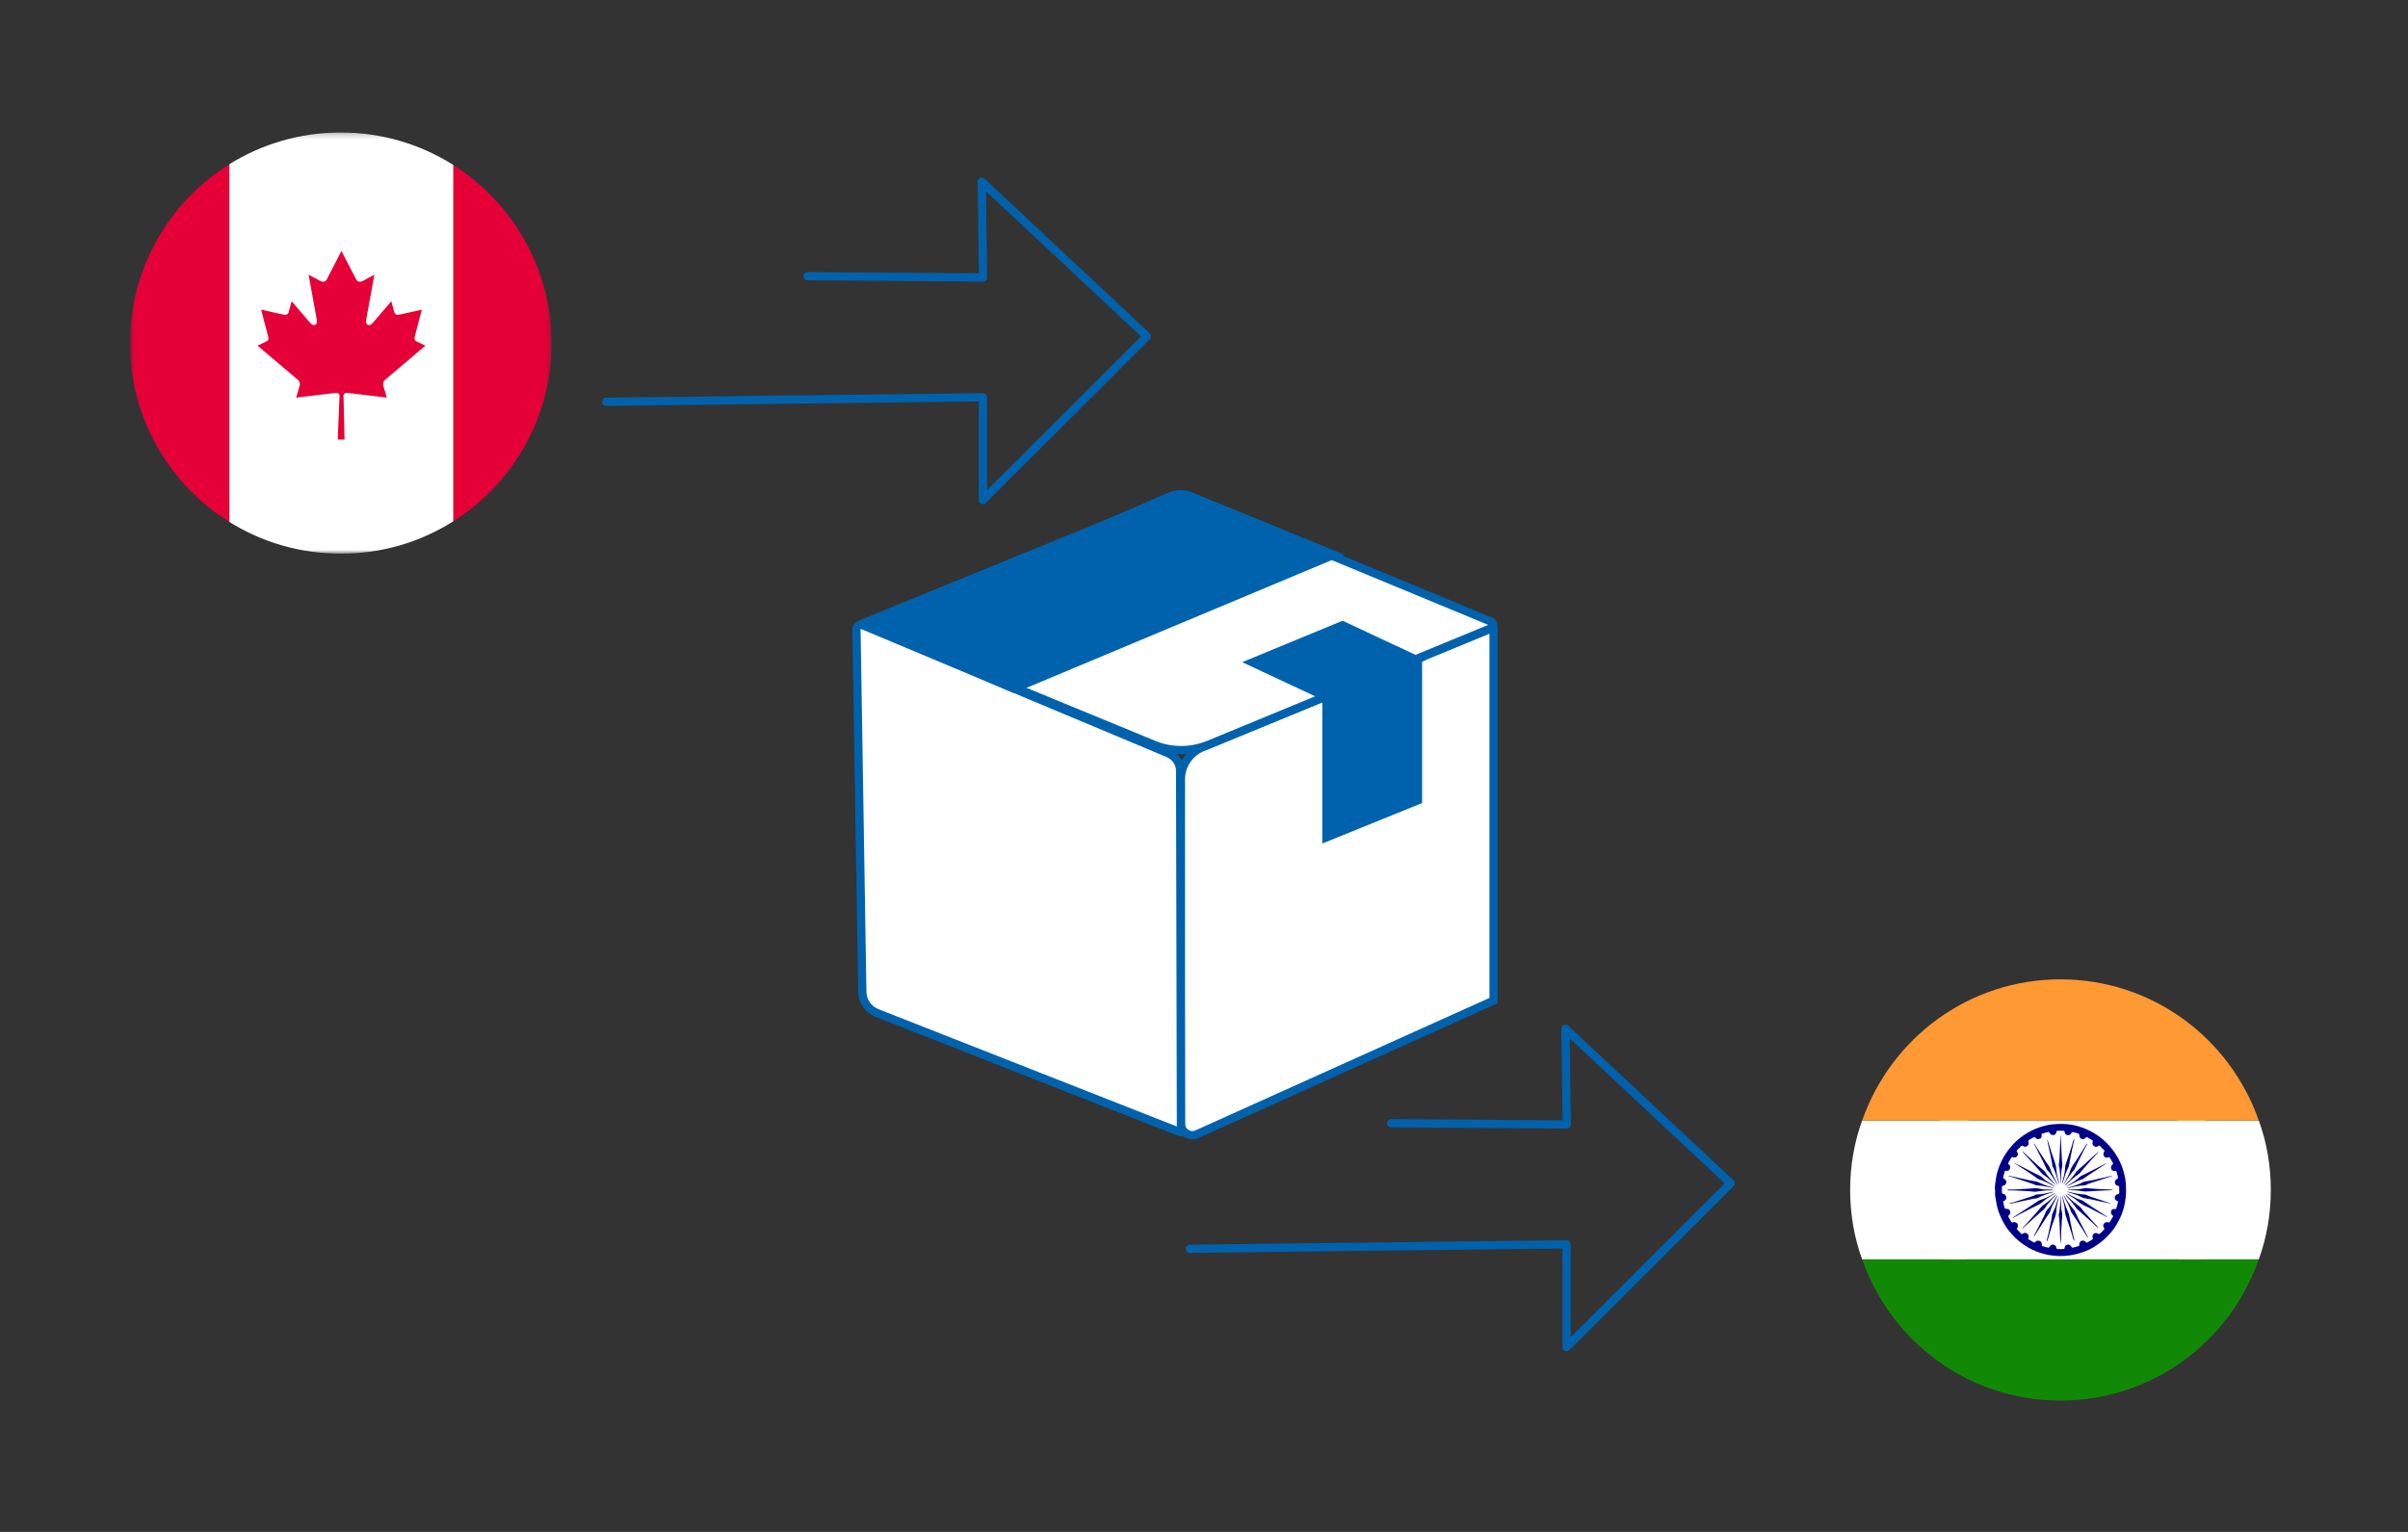 <svg width="440" height="280" viewBox="0 0 440 280" fill="none" xmlns="http://www.w3.org/2000/svg">
<rect x="0" y="0" width="440" height="280" fill="#333333" stroke="none"/>
<g clip-path="url(#clip0_3698_8110)">
<path d="M366.278 191.571L367.228 194.475L370.27 194.484L367.814 196.288L368.745 199.198L366.278 197.408L363.811 199.198L364.743 196.288L362.287 194.484L365.329 194.475L366.278 191.571Z" fill="#FFD829"/>
<path d="M378.785 188.221L379.735 191.125L382.777 191.134L380.321 192.938L381.253 195.848L378.785 194.059L376.319 195.848L377.25 192.938L374.794 191.134L377.836 191.125L378.785 188.221Z" fill="#FFD829"/>
<path d="M391.316 191.571L392.265 194.475L395.307 194.484L392.852 196.288L393.782 199.198L391.316 197.408L388.85 199.198L389.78 196.288L387.325 194.484L390.367 194.475L391.316 191.571Z" fill="#FFD829"/>
<path d="M400.451 200.793L401.399 203.697L404.442 203.707L401.985 205.51L402.917 208.419L400.451 206.63L397.984 208.419L398.915 205.51L396.46 203.707L399.502 203.697L400.451 200.793Z" fill="#FFD829"/>
<path d="M403.788 213.423L404.737 216.327L407.779 216.336L405.323 218.14L406.255 221.05L403.788 219.26L401.32 221.05L402.252 218.14L399.796 216.336L402.84 216.327L403.788 213.423Z" fill="#FFD829"/>
<path d="M400.451 225.96L401.399 228.864L404.442 228.873L401.987 230.676L402.917 233.585L400.451 231.797L397.984 233.585L398.915 230.676L396.46 228.873L399.502 228.864L400.451 225.96Z" fill="#FFD829"/>
<path d="M391.27 235.159L392.218 238.063L395.261 238.072L392.804 239.875L393.736 242.784L391.27 240.995L388.802 242.784L389.734 239.875L387.277 238.072L390.32 238.063L391.27 235.159Z" fill="#FFD829"/>
<path d="M378.785 238.578L379.735 241.482L382.777 241.492L380.321 243.295L381.253 246.205L378.785 244.416L376.319 246.205L377.25 243.295L374.794 241.492L377.836 241.482L378.785 238.578Z" fill="#FFD829"/>
<path d="M366.255 235.206L367.204 238.11L370.246 238.118L367.79 239.923L368.721 242.832L366.255 241.043L363.787 242.832L364.719 239.923L362.263 238.118L365.307 238.11L366.255 235.206Z" fill="#FFD829"/>
<path d="M357.097 225.936L358.045 228.84L361.089 228.849L358.633 230.653L359.564 233.563L357.097 231.774L354.63 233.563L355.561 230.653L353.106 228.849L356.148 228.84L357.097 225.936Z" fill="#FFD829"/>
<path d="M353.77 213.388L354.72 216.292L357.763 216.302L355.306 218.105L356.238 221.014L353.77 219.226L351.304 221.014L352.236 218.105L349.779 216.302L352.822 216.292L353.77 213.388Z" fill="#FFD829"/>
<path d="M357.121 200.817L358.069 203.721L361.112 203.729L358.655 205.533L359.587 208.443L357.121 206.654L354.653 208.443L355.585 205.533L353.128 203.729L356.171 203.721L357.121 200.817Z" fill="#FFD829"/>
</g>
<g clip-path="url(#clip1_3698_8110)">
<path d="M412.743 230.172H340.257C345.532 245.285 359.765 255.995 376.498 255.995C393.23 255.995 407.463 245.285 412.738 230.172H412.743Z" fill="#128807"/>
<path d="M414.932 217.498C414.932 212.969 414.16 208.723 412.743 204.823H340.257C338.84 208.723 338.068 212.974 338.068 217.498C338.068 222.022 338.84 226.273 340.257 230.173H412.738C414.155 226.273 414.927 222.026 414.927 217.498H414.932Z" fill="white"/>
<path d="M376.498 179C359.765 179 345.537 189.71 340.257 204.823H412.738C407.463 189.71 393.235 179 376.498 179Z" fill="#FF9933"/>
<path d="M364.55 217.624C364.501 217.269 364.492 216.883 364.55 216.513C364.676 215.752 364.744 214.982 364.962 214.236C365.244 213.271 365.622 212.35 366.117 211.482C366.559 210.707 367.093 209.995 367.69 209.327C368.296 208.645 368.985 208.055 369.723 207.538C370.655 206.885 371.659 206.373 372.742 206.027C373.494 205.783 374.26 205.583 375.047 205.505C376.289 205.383 377.531 205.378 378.769 205.622C379.812 205.827 380.797 206.173 381.748 206.636C382.767 207.133 383.704 207.753 384.544 208.528C385.281 209.205 385.917 209.961 386.485 210.795C387.188 211.833 387.698 212.959 388.038 214.153C388.261 214.938 388.426 215.743 388.45 216.567C388.465 217.074 388.508 217.585 388.479 218.092C388.416 219.267 388.217 220.418 387.834 221.539C387.557 222.338 387.179 223.089 386.756 223.811C386.354 224.498 385.859 225.132 385.315 225.722C384.573 226.526 383.728 227.209 382.816 227.794C382.073 228.271 381.273 228.642 380.433 228.92C379.628 229.183 378.812 229.383 377.978 229.485C376.92 229.612 375.862 229.602 374.804 229.456C373.853 229.324 372.931 229.066 372.043 228.715C371.155 228.364 370.325 227.891 369.544 227.326C368.558 226.609 367.695 225.77 366.957 224.805C366.418 224.103 365.986 223.333 365.622 222.519C365.278 221.749 364.982 220.964 364.836 220.13C364.696 219.311 364.472 218.497 364.555 217.629L364.55 217.624ZM366.588 220.944C366.942 220.944 367.185 221.081 367.277 221.329C367.399 221.656 367.331 221.924 367.039 222.158C366.923 222.251 366.952 222.338 367.005 222.436C367.166 222.738 367.326 223.036 367.51 223.323C367.593 223.445 367.661 223.489 367.801 223.426C368.044 223.313 368.277 223.377 368.481 223.523C368.762 223.733 368.806 224.167 368.588 224.464C368.539 224.532 368.466 224.591 368.544 224.678C368.786 224.947 369.029 225.215 369.281 225.473C369.379 225.575 369.485 225.59 369.616 225.483C369.864 225.283 370.184 225.293 370.412 225.473C370.679 225.683 370.766 225.97 370.635 226.277C370.577 226.414 370.597 226.487 370.723 226.555C371.028 226.731 371.334 226.916 371.64 227.096C371.747 227.16 371.815 227.111 371.883 227.018C372.082 226.765 372.407 226.697 372.717 226.823C372.999 226.94 373.125 227.17 373.086 227.525C373.071 227.667 373.115 227.735 373.246 227.774C373.547 227.867 373.848 227.959 374.159 228.023C374.357 228.067 374.45 228.047 374.537 227.847C374.663 227.564 374.945 227.438 375.226 227.496C375.551 227.564 375.716 227.745 375.75 228.101C375.76 228.232 375.833 228.257 375.944 228.276C376.318 228.33 376.692 228.315 377.065 228.291C377.182 228.281 377.235 228.242 377.25 228.115C377.293 227.725 377.449 227.545 377.764 227.491C378.065 227.438 378.351 227.579 378.502 227.881C378.575 228.023 378.662 228.052 378.812 228.032C379.142 227.979 379.448 227.852 379.764 227.764C379.904 227.725 379.948 227.662 379.933 227.506C379.904 227.17 380.079 226.892 380.351 226.794C380.652 226.682 380.918 226.765 381.147 227.038C381.21 227.111 381.273 227.174 381.375 227.111C381.69 226.906 382.044 226.765 382.345 226.536C382.423 226.477 382.437 226.419 382.403 226.321C382.287 225.99 382.355 225.668 382.559 225.507C382.801 225.322 383.093 225.317 383.393 225.507C383.505 225.58 383.583 225.58 383.694 225.493C383.966 225.283 384.165 225 384.422 224.781C384.548 224.678 384.573 224.586 384.451 224.44C384.296 224.254 384.281 224.015 384.369 223.796C384.514 223.445 384.849 223.299 385.218 223.421C385.33 223.455 385.422 223.489 385.495 223.372C385.684 223.065 385.873 222.753 386.058 222.441C386.13 222.314 386.126 222.217 385.985 222.119C385.732 221.939 385.66 221.602 385.771 221.324C385.878 221.061 386.135 220.93 386.465 220.983C386.591 221.003 386.669 220.973 386.708 220.847C386.805 220.496 386.907 220.15 387.004 219.799C387.043 219.667 387.018 219.584 386.863 219.526C386.456 219.37 386.281 218.887 386.523 218.565C386.64 218.414 386.761 218.297 386.955 218.268C387.125 218.244 387.261 218.18 387.247 217.966C387.222 217.62 387.261 217.269 387.222 216.922C387.208 216.805 387.174 216.766 387.067 216.752C386.587 216.679 386.523 216.508 386.451 216.172C386.388 215.874 386.553 215.606 386.887 215.455C387.048 215.382 387.028 215.284 386.999 215.163C386.917 214.841 386.829 214.519 386.756 214.192C386.718 214.022 386.63 213.973 386.46 214.007C386.15 214.066 385.912 213.954 385.796 213.705C385.66 213.412 385.713 213.061 385.97 212.881C386.155 212.749 386.126 212.628 386.033 212.476C385.868 212.203 385.718 211.926 385.548 211.657C385.441 211.487 385.349 211.472 385.184 211.54C384.752 211.716 384.349 211.428 384.349 210.96C384.349 210.785 384.383 210.629 384.495 210.492C384.558 210.414 384.587 210.346 384.495 210.258C384.238 210.005 383.981 209.746 383.728 209.483C383.621 209.371 383.539 209.361 383.403 209.464C383.088 209.712 382.646 209.625 382.433 209.293C382.306 209.098 382.335 208.884 382.399 208.679C382.433 208.572 382.437 208.484 382.335 208.42C382.01 208.23 381.685 208.04 381.36 207.85C381.268 207.796 381.205 207.811 381.137 207.909C380.957 208.167 380.637 208.279 380.39 208.182C380.084 208.065 379.909 207.787 379.943 207.445C379.958 207.314 379.909 207.246 379.797 207.202C379.463 207.08 379.123 206.987 378.774 206.929C378.633 206.904 378.555 206.943 378.492 207.085C378.366 207.377 378.118 207.519 377.847 207.484C377.497 207.436 377.313 207.26 377.264 206.899C377.245 206.763 377.196 206.704 377.06 206.69C376.706 206.651 376.352 206.68 375.998 206.675C375.838 206.675 375.755 206.753 375.736 206.919C375.702 207.236 375.508 207.431 375.231 207.465C374.901 207.509 374.634 207.353 374.518 207.041C374.479 206.938 374.43 206.899 374.319 206.914C373.911 206.958 373.528 207.094 373.139 207.211C373.023 207.246 373.028 207.328 373.047 207.431C373.105 207.753 373.004 208.006 372.78 208.113C372.45 208.274 372.12 208.225 371.921 207.962C371.815 207.821 371.718 207.806 371.582 207.889C371.339 208.035 371.072 208.152 370.83 208.308C370.655 208.42 370.567 208.518 370.645 208.747C370.742 209.03 370.635 209.313 370.432 209.464C370.203 209.629 369.883 209.649 369.65 209.464C369.505 209.352 369.403 209.376 369.301 209.483C369.039 209.746 368.791 210.015 368.529 210.278C368.442 210.37 368.51 210.429 368.554 210.492C368.762 210.79 368.772 211.097 368.588 211.336C368.418 211.55 368.083 211.628 367.787 211.511C367.709 211.482 367.632 211.448 367.568 211.545C367.35 211.872 367.127 212.199 366.962 212.554C366.913 212.662 366.923 212.745 367.035 212.827C367.306 213.027 367.379 213.334 367.253 213.656C367.151 213.905 366.899 214.051 366.583 213.997C366.418 213.968 366.346 214.027 366.302 214.173C366.19 214.519 366.103 214.875 366.03 215.231C366.011 215.338 366.03 215.392 366.137 215.44C366.282 215.504 366.443 215.577 366.52 215.738C366.734 216.167 366.506 216.635 366.025 216.727C365.841 216.762 365.792 216.849 365.787 217.015C365.787 217.342 365.792 217.668 365.802 217.995C365.802 218.131 365.841 218.185 365.972 218.205C366.137 218.224 366.297 218.273 366.409 218.414C366.729 218.814 366.637 219.282 366.176 219.516C366.04 219.584 366.02 219.657 366.049 219.784C366.122 220.086 366.166 220.393 366.263 220.691C366.316 220.856 366.37 220.998 366.578 220.934L366.588 220.944Z" fill="#000088"/>
<path d="M375.527 218.097C375.11 218.365 374.702 218.648 374.275 218.902C373.838 219.16 373.46 219.496 373.071 219.818C372.902 219.96 372.722 220.077 372.528 220.174C371.795 220.54 371.048 220.891 370.325 221.276C369.543 221.695 368.733 222.07 367.971 222.524C367.894 222.568 367.811 222.607 367.685 222.621C367.995 222.378 368.301 222.187 368.612 221.997C369.155 221.661 369.684 221.3 370.233 220.964C370.98 220.501 371.684 219.964 372.431 219.506C372.712 219.331 373.057 219.258 373.372 219.136C374.047 218.877 374.668 218.497 375.309 218.161C375.372 218.127 375.44 218.092 375.508 218.063C375.517 218.078 375.522 218.092 375.532 218.102L375.527 218.097Z" fill="#000088"/>
<path d="M385.019 222.47C384.709 222.304 384.403 222.129 384.082 221.978C383.059 221.485 382.083 220.895 381.04 220.437C380.438 220.174 379.904 219.803 379.409 219.36C379.021 219.009 378.541 218.789 378.114 218.492C377.924 218.365 377.735 218.239 377.56 218.092C377.905 218.224 378.23 218.395 378.545 218.58C379.089 218.892 379.662 219.15 380.258 219.326C380.559 219.413 380.792 219.604 381.035 219.774C381.782 220.286 382.525 220.803 383.301 221.271C383.879 221.622 384.437 222.012 385 222.387C385.014 222.397 385.029 222.416 385.043 222.436C385.034 222.45 385.024 222.465 385.019 222.475V222.47Z" fill="#000088"/>
<path d="M377.318 218.239C377.56 218.458 377.813 218.672 378.041 218.906C378.604 219.491 379.269 219.955 379.904 220.447C380.225 220.696 380.457 221.037 380.7 221.363C380.841 221.554 381.016 221.709 381.176 221.88C381.554 222.29 381.913 222.719 382.282 223.138C382.641 223.542 383.063 223.898 383.369 224.352C383.389 224.381 383.427 224.405 383.408 224.454C383.33 224.439 383.277 224.386 383.228 224.332C382.622 223.723 381.972 223.157 381.331 222.587C380.72 222.046 380.127 221.49 379.501 220.969C379.38 220.866 379.312 220.696 379.215 220.564C378.812 219.989 378.361 219.448 377.861 218.95C377.653 218.746 377.468 218.512 377.323 218.239H377.318Z" fill="#000088"/>
<path d="M375.779 218.2C375.571 218.56 375.25 218.819 374.993 219.131C374.556 219.662 374.061 220.14 373.712 220.74C373.508 221.091 373.154 221.286 372.868 221.549C372.363 222.007 371.863 222.465 371.354 222.909C370.917 223.289 370.519 223.713 370.068 224.079C369.83 224.269 369.655 224.532 369.364 224.674C369.67 224.337 369.98 224.001 370.286 223.66C370.81 223.08 371.334 222.495 371.863 221.914C372.276 221.461 372.64 220.964 373.062 220.525C373.368 220.208 373.775 219.994 374.12 219.711C374.629 219.297 375.11 218.848 375.576 218.385C375.643 218.322 375.716 218.258 375.784 218.2H375.779Z" fill="#000088"/>
<path d="M381.54 226.307C381.389 226.068 381.248 225.829 381.093 225.605C380.627 224.898 380.205 224.162 379.734 223.455C379.332 222.85 378.934 222.246 378.526 221.646C378.371 221.417 378.322 221.115 378.22 220.847C377.934 220.091 377.531 219.399 377.158 218.692C377.119 218.619 377.056 218.56 377.094 218.438C377.323 218.775 377.512 219.111 377.716 219.438C378.046 219.964 378.39 220.481 378.808 220.934C379.021 221.168 379.176 221.432 379.293 221.714C379.647 222.582 380.108 223.401 380.535 224.23C380.865 224.873 381.205 225.517 381.54 226.16C381.559 226.199 381.593 226.238 381.54 226.312V226.307Z" fill="#000088"/>
<path d="M375.939 218.551C375.784 218.863 375.629 219.18 375.469 219.492C375.192 220.023 374.867 220.535 374.726 221.12C374.595 221.666 374.217 222.041 373.94 222.48C373.435 223.279 372.906 224.059 372.416 224.869C372.203 225.215 371.975 225.556 371.752 225.897C371.732 225.927 371.718 225.966 371.664 225.956C371.621 225.902 371.664 225.853 371.684 225.81C371.907 225.381 372.135 224.956 372.358 224.523C372.581 224.084 372.79 223.64 373.018 223.206C373.348 222.587 373.664 221.958 373.916 221.3C373.93 221.261 373.96 221.217 373.989 221.188C374.687 220.515 375.158 219.672 375.668 218.863C375.741 218.751 375.808 218.634 375.876 218.521C375.896 218.531 375.915 218.541 375.93 218.551H375.939Z" fill="#000088"/>
<path d="M375.745 216.727C375.381 216.376 374.993 216.05 374.624 215.709C374.28 215.392 373.93 215.075 373.533 214.831C373.154 214.602 372.892 214.266 372.62 213.929C372.295 213.529 371.941 213.154 371.596 212.774C371.048 212.16 370.509 211.54 369.937 210.951C369.791 210.799 369.675 210.629 369.529 210.448C369.641 210.448 369.684 210.522 369.733 210.57C370.082 210.926 370.47 211.238 370.82 211.589C371.237 212.004 371.684 212.384 372.116 212.784C372.552 213.188 372.999 213.588 373.469 213.954C373.581 214.041 373.678 214.158 373.746 214.28C374.081 214.894 374.581 215.367 375.027 215.884C375.265 216.162 375.527 216.425 375.741 216.727H375.745Z" fill="#000088"/>
<path d="M366.807 217.502C366.86 217.4 366.942 217.42 367.015 217.415C367.602 217.405 368.194 217.439 368.777 217.381C369.412 217.317 370.053 217.307 370.689 217.264C371.373 217.215 372.052 217.108 372.751 217.278C373.178 217.385 373.644 217.415 374.1 217.41C374.401 217.41 374.702 217.429 375.003 217.444C375.047 217.444 375.095 217.439 375.119 217.517C374.901 217.576 374.678 217.571 374.459 217.571C373.673 217.561 372.897 217.683 372.12 217.8C371.771 217.853 371.402 217.79 371.043 217.751C370.456 217.693 369.869 217.693 369.286 217.639C368.524 217.571 367.763 217.595 367.001 217.571C366.933 217.571 366.865 217.571 366.807 217.507V217.502Z" fill="#000088"/>
<path d="M383.49 210.458C383.141 210.96 382.695 211.375 382.292 211.823C381.535 212.667 380.778 213.51 380.06 214.387C379.933 214.543 379.768 214.646 379.603 214.758C378.827 215.28 378.167 215.933 377.497 216.576C377.463 216.61 377.444 216.679 377.342 216.63C377.526 216.425 377.686 216.206 377.881 216.03C378.23 215.723 378.473 215.323 378.788 214.992C379.045 214.724 379.205 214.378 379.438 214.095C379.642 213.846 379.924 213.666 380.161 213.447C380.632 213.022 381.122 212.628 381.578 212.184C382.039 211.74 382.525 211.321 383 210.892C383.16 210.746 383.291 210.565 383.481 210.453L383.49 210.458Z" fill="#000088"/>
<path d="M367.976 212.501C368.549 212.818 369.146 213.076 369.718 213.393C370.436 213.793 371.189 214.124 371.907 214.514C372.145 214.646 372.397 214.738 372.64 214.85C372.94 214.987 373.164 215.226 373.401 215.44C373.853 215.85 374.391 216.128 374.891 216.459C375.129 216.615 375.372 216.766 375.6 216.937C375.197 216.796 374.838 216.576 374.469 216.371C373.862 216.035 373.222 215.777 372.567 215.548C372.271 215.445 372.023 215.206 371.761 215.021C371.31 214.714 370.859 214.397 370.402 214.095C369.796 213.7 369.184 213.315 368.578 212.925C368.369 212.793 368.141 212.686 367.981 212.491L367.976 212.501Z" fill="#000088"/>
<path d="M379.055 226.838C378.905 226.668 378.808 226.468 378.769 226.258C378.691 225.839 378.531 225.449 378.41 225.044C378.332 224.786 378.245 224.527 378.157 224.269C377.915 223.543 377.643 222.821 377.429 222.08C377.318 221.685 377.284 221.261 377.259 220.847C377.221 220.233 377.012 219.662 376.891 219.072C376.852 218.892 376.808 218.712 376.818 218.517C376.983 219.038 377.158 219.56 377.318 220.086C377.429 220.467 377.599 220.818 377.75 221.183C377.905 221.563 378.07 221.939 378.133 222.358C378.22 222.977 378.376 223.591 378.492 224.206C378.633 224.937 378.769 225.663 378.973 226.38C379.016 226.531 379.031 226.687 379.06 226.843L379.055 226.838Z" fill="#000088"/>
<path d="M375.27 217.858C374.755 218.024 374.231 218.17 373.727 218.356C373.285 218.521 372.834 218.687 372.426 218.926C372.14 219.092 371.81 219.048 371.504 219.111C370.936 219.223 370.368 219.345 369.806 219.477C369.218 219.613 368.626 219.725 368.039 219.862C367.719 219.935 367.403 220.028 367.059 220.023C367.156 219.979 367.248 219.916 367.35 219.896C368.204 219.706 369.015 219.374 369.849 219.121C370.572 218.902 371.305 218.687 371.994 218.37C372.203 218.273 372.426 218.302 372.64 218.297C373.329 218.273 373.984 218.058 374.658 217.936C374.862 217.897 375.066 217.849 375.27 217.805C375.27 217.824 375.27 217.839 375.275 217.858H375.27Z" fill="#000088"/>
<path d="M375.304 217.181C374.886 217.088 374.469 216.995 374.052 216.908C373.469 216.791 372.887 216.679 372.29 216.669C372.014 216.669 371.786 216.527 371.543 216.435C370.698 216.123 369.83 215.869 368.976 215.572C368.364 215.362 367.743 215.182 367.127 214.997C367.083 214.982 367.02 214.992 366.986 214.909C367.243 214.885 367.476 214.987 367.709 215.041C368.369 215.197 369.034 215.323 369.689 215.474C370.368 215.635 371.043 215.791 371.732 215.889C372.475 215.991 373.086 216.415 373.775 216.649C374.28 216.82 374.794 216.971 375.299 217.132C375.299 217.147 375.299 217.161 375.299 217.181H375.304Z" fill="#000088"/>
<path d="M377.099 216.523C377.114 216.362 377.196 216.225 377.269 216.094C377.648 215.396 378.07 214.709 378.293 213.944C378.521 213.164 379.07 212.608 379.472 211.95C380.045 211.004 380.681 210.102 381.239 209.152C381.268 209.103 381.287 209.04 381.36 209.02C381.413 209.069 381.375 209.122 381.35 209.161C381.103 209.629 380.846 210.093 380.603 210.565C380.419 210.921 380.258 211.287 380.074 211.643C379.715 212.325 379.39 213.022 379.074 213.729C379.002 213.885 378.841 214.002 378.725 214.139C378.089 214.87 377.619 215.713 377.099 216.523Z" fill="#000088"/>
<path d="M375.92 216.508C375.75 216.235 375.58 215.957 375.411 215.684C375.003 215.031 374.6 214.373 374.052 213.827C373.955 213.729 373.93 213.607 373.877 213.49C373.566 212.798 373.236 212.111 372.873 211.443C372.703 211.126 372.552 210.795 372.382 210.473C372.145 210.01 371.902 209.547 371.659 209.083C371.65 209.064 371.654 209.04 371.654 209.02C371.737 209.005 371.742 209.074 371.766 209.113C372.072 209.668 372.45 210.18 372.785 210.721C373.144 211.302 373.518 211.882 373.901 212.452C374.076 212.71 374.251 212.964 374.44 213.208C374.61 213.427 374.654 213.69 374.736 213.939C374.993 214.67 375.381 215.338 375.736 216.021C375.818 216.177 375.896 216.337 375.973 216.493C375.954 216.503 375.935 216.508 375.915 216.518L375.92 216.508Z" fill="#000088"/>
<path d="M377.424 216.942C377.735 216.742 378.041 216.527 378.361 216.342C378.987 215.982 379.555 215.553 380.084 215.07C380.288 214.885 380.555 214.807 380.792 214.685C381.656 214.236 382.539 213.832 383.393 213.373C383.937 213.081 384.495 212.803 385.053 212.53C384.747 212.788 384.403 212.979 384.068 213.193C383.413 213.617 382.743 214.032 382.098 214.465C381.593 214.807 381.098 215.167 380.588 215.499C380.506 215.553 380.424 215.562 380.341 215.592C379.686 215.806 379.07 216.103 378.468 216.435C378.128 216.625 377.779 216.786 377.424 216.942Z" fill="#000088"/>
<path d="M373.994 226.926C373.984 226.628 374.066 226.341 374.154 226.068C374.265 225.717 374.328 225.356 374.401 224.995C374.561 224.259 374.712 223.528 374.867 222.792C374.896 222.646 374.925 222.495 374.93 222.343C374.954 221.729 375.338 221.247 375.527 220.691C375.653 220.32 375.794 219.95 375.891 219.574C375.973 219.248 376.109 218.946 376.25 218.638C376.182 218.921 376.124 219.209 376.051 219.492C375.886 220.13 375.76 220.774 375.726 221.437C375.697 221.992 375.493 222.509 375.299 223.026C375.022 223.777 374.775 224.537 374.552 225.312C374.401 225.834 374.29 226.37 374.052 226.867C374.037 226.892 374.037 226.931 373.984 226.931L373.994 226.926Z" fill="#000088"/>
<path d="M377.9 217.463C378.186 217.444 378.458 217.415 378.735 217.41C379.458 217.4 380.176 217.346 380.884 217.176C380.957 217.156 381.03 217.151 381.108 217.156C382.069 217.249 383.029 217.298 383.99 217.361C384.636 217.405 385.286 217.376 385.931 217.434C385.975 217.434 386.024 217.429 386.053 217.522C385.82 217.537 385.597 217.566 385.368 217.566C384.223 217.58 383.083 217.668 381.938 217.746C381.379 217.785 380.821 217.814 380.254 217.693C379.545 217.537 378.817 217.58 378.094 217.537C378.031 217.537 377.958 217.571 377.9 217.459V217.463Z" fill="#000088"/>
<path d="M385.917 220.052C385.587 219.979 385.262 219.906 384.932 219.833C384.393 219.716 383.854 219.623 383.321 219.487C382.539 219.287 381.748 219.14 380.952 219.028C380.574 218.975 380.249 218.765 379.909 218.604C379.269 218.307 378.589 218.136 377.929 217.912C377.866 217.892 377.803 217.873 377.701 217.839C377.813 217.79 377.885 217.824 377.958 217.839C378.764 218.039 379.569 218.204 380.394 218.297C380.661 218.326 380.933 218.278 381.195 218.399C382.03 218.785 382.923 219.004 383.782 219.321C384.49 219.579 385.213 219.764 385.917 220.057V220.052Z" fill="#000088"/>
<path d="M376.779 216.425C376.852 216.099 376.9 215.762 376.997 215.44C377.23 214.695 377.327 213.929 377.376 213.159C377.395 212.857 377.526 212.603 377.619 212.335C377.963 211.331 378.303 210.327 378.604 209.313C378.706 208.971 378.764 208.615 378.919 208.294C378.943 208.245 378.948 208.191 379.04 208.167C379.006 208.513 378.89 208.83 378.822 209.157C378.686 209.824 378.56 210.492 378.405 211.155C378.245 211.828 378.181 212.515 378.012 213.183C377.949 213.437 377.774 213.671 377.672 213.919C377.439 214.47 377.255 215.041 377.099 215.616C377.027 215.894 376.895 216.162 376.779 216.43V216.425Z" fill="#000088"/>
<path d="M385.936 214.982C385.538 215.104 385.136 215.226 384.738 215.353C383.951 215.606 383.16 215.86 382.374 216.118C381.976 216.25 381.569 216.362 381.195 216.566C380.899 216.727 380.574 216.659 380.263 216.693C379.472 216.776 378.71 216.991 377.939 217.147C377.876 217.161 377.813 217.19 377.74 217.161C377.754 217.054 377.842 217.093 377.895 217.078C378.832 216.815 379.754 216.523 380.622 216.069C380.938 215.903 381.292 215.923 381.627 215.85C382.234 215.718 382.86 215.65 383.456 215.455C383.82 215.338 384.209 215.328 384.582 215.221C384.995 215.104 385.417 215.026 385.834 214.933C385.863 214.928 385.893 214.933 385.922 214.933C385.927 214.948 385.931 214.967 385.936 214.982Z" fill="#000088"/>
<path d="M376.546 218.692C376.532 219.311 376.624 219.925 376.633 220.544C376.633 220.837 376.643 221.129 376.731 221.397C376.91 221.958 376.798 222.504 376.75 223.06C376.716 223.489 376.716 223.918 376.677 224.347C376.599 225.254 376.667 226.165 376.541 227.072C376.536 227.116 376.546 227.165 376.488 227.204C376.42 226.238 376.42 225.278 376.371 224.318C376.337 223.606 376.308 222.894 376.192 222.187C376.177 222.104 376.168 222.012 376.192 221.939C376.415 221.276 376.386 220.579 376.464 219.901C376.507 219.506 376.473 219.101 376.473 218.697C376.498 218.697 376.522 218.697 376.546 218.692Z" fill="#000088"/>
<path d="M374.013 208.104C374.29 208.674 374.43 209.288 374.62 209.883C374.819 210.517 375.003 211.15 375.241 211.769C375.522 212.515 375.726 213.276 375.779 214.08C375.823 214.743 376.032 215.387 376.197 216.035C376.226 216.142 376.269 216.245 376.236 216.381C375.983 215.782 375.852 215.167 375.643 214.577C375.493 214.148 375.343 213.719 375.11 213.329C374.964 213.091 375.003 212.813 374.95 212.559C374.726 211.414 374.513 210.268 374.231 209.137C374.144 208.796 374.12 208.44 374.023 208.104H374.013Z" fill="#000088"/>
<path d="M376.498 216.308C376.483 215.747 376.483 215.236 376.439 214.729C376.391 214.187 376.381 213.637 376.221 213.11C376.177 212.959 376.197 212.803 376.226 212.657C376.337 212.101 376.308 211.54 376.352 210.98C376.415 210.185 376.415 209.391 376.468 208.596C376.493 208.255 376.478 207.909 376.502 207.504C376.58 207.66 376.551 207.767 376.556 207.865C376.624 209.269 376.682 210.668 376.76 212.067C376.779 212.432 376.891 212.798 376.808 213.169C376.599 214.08 376.604 215.016 376.561 215.942C376.561 216.05 376.551 216.152 376.498 216.298V216.308Z" fill="#000088"/>
</g>
<mask id="mask0_3698_8110" style="mask-type:luminance" maskUnits="userSpaceOnUse" x="23" y="24" width="78" height="78">
<path d="M100.779 24.213H23.779V101.213H100.779V24.213Z" fill="white"/>
</mask>
<g mask="url(#mask0_3698_8110)">
<path d="M23.779 61.399V64.029C24.221 77.287 31.378 88.84 41.945 95.427V30.001C31.378 36.588 24.221 48.141 23.779 61.399Z" fill="#E50037"/>
<path d="M100.779 62.724C100.779 49.025 93.622 36.988 82.823 30.169V95.3C93.622 88.461 100.779 76.424 100.779 62.724Z" fill="#E50037"/>
<path d="M82.825 95.279V30.148C76.889 26.402 69.837 24.213 62.259 24.213C54.808 24.213 47.84 26.339 41.925 30V95.405C47.819 99.088 54.787 101.192 62.259 101.192C69.837 101.213 76.889 99.046 82.825 95.279Z" fill="white"/>
<path d="M62.386 45.867L59.713 51.065C59.418 51.633 58.871 51.571 58.324 51.255L56.387 50.203L57.84 58.199C58.155 59.651 57.166 59.651 56.682 59.02L53.293 55.064L52.745 57.063C52.682 57.316 52.409 57.61 51.988 57.547L47.715 56.6L48.83 60.851C49.083 61.798 49.251 62.198 48.578 62.45L47.062 63.187L54.429 69.416C54.724 69.647 54.872 70.068 54.766 70.468L54.114 72.678C56.64 72.383 58.934 72.088 61.46 71.794C61.692 71.794 62.071 71.983 62.05 72.257L61.713 80.338H62.955L62.765 72.278C62.765 72.025 63.102 71.794 63.334 71.794C65.881 72.109 68.154 72.383 70.68 72.678L70.028 70.468C69.922 70.089 70.069 69.668 70.364 69.416L77.731 63.187L76.216 62.45C75.543 62.198 75.732 61.798 75.963 60.851L77.079 56.6L72.806 57.547C72.385 57.61 72.111 57.336 72.048 57.063L71.501 55.064L68.112 59.02C67.628 59.651 66.659 59.651 66.954 58.199L68.407 50.203L66.47 51.255C65.923 51.571 65.376 51.633 65.081 51.065L62.386 45.867Z" fill="#E50037"/>
</g>
<path d="M215.787 205.384V142.443C215.787 139.869 217.341 137.567 219.747 136.567L272.729 114.789C272.82 114.759 272.911 114.82 272.911 114.911V182.849V182.879L218.742 207.292C217.401 207.928 215.787 206.898 215.787 205.384Z" fill="white" stroke="#0062AD" stroke-width="1.5" stroke-miterlimit="10"/>
<path d="M210.608 136.022L157.597 114.183C157.505 114.153 157.505 114.032 157.597 113.971L214.66 90.649C215.422 90.346 216.245 90.346 216.976 90.649L272.425 113.608C272.973 113.82 272.973 114.607 272.425 114.819L221.058 136.022C217.676 137.476 213.929 137.445 210.608 136.022Z" fill="white" stroke="#0062AD" stroke-width="1.5" stroke-miterlimit="10"/>
<path d="M157.627 114.274C157.079 114.062 156.5 114.456 156.5 115.032L157.566 181.243C157.566 182.97 158.632 184.515 160.247 185.151L215.696 206.959V206.959C215.78 207.001 215.787 206.845 215.787 206.752L215.635 140.929C215.635 139.505 214.782 138.263 213.472 137.688L157.627 114.274Z" fill="white" stroke="#0062AD" stroke-width="1.5" stroke-miterlimit="10"/>
<path d="M242.112 127.117V153.438L259.356 146.441V120.574L242.112 127.117Z" fill="#0062AD" stroke="#0062AD" stroke-miterlimit="10"/>
<path d="M242.14 127.572L228.217 121.06L245.309 114.002L259.354 120.575L242.14 127.572Z" fill="#0062AD" stroke="#0062AD" stroke-miterlimit="10"/>
<path d="M185.26 126.148L244.365 101.402L217.95 90.588C216.579 89.952 215.026 89.952 213.655 90.528L159.638 113.972C159.181 114.184 159.181 114.85 159.638 115.032L185.26 126.148Z" fill="#0062AD" stroke="#0062AD" stroke-miterlimit="10"/>
<path d="M254.207 205.293L286.288 205.535L286.044 188.028L316.236 216.288L286.257 246.213V227.434L217.434 228.252" stroke="#0062AD" stroke-width="1.5" stroke-miterlimit="10" stroke-linecap="round" stroke-linejoin="round"/>
<path d="M147.552 50.478L179.634 50.72L179.39 33.213L209.582 61.473L179.603 91.398V72.619L110.779 73.437" stroke="#0062AD" stroke-width="1.5" stroke-miterlimit="10" stroke-linecap="round" stroke-linejoin="round"/>
<defs>
<clipPath id="clip0_3698_8110">
<rect width="58" height="58" fill="white" transform="translate(349.779 188.213)"/>
</clipPath>
<clipPath id="clip1_3698_8110">
<rect width="77" height="77" fill="white" transform="translate(338 179)"/>
</clipPath>
</defs>
</svg>
